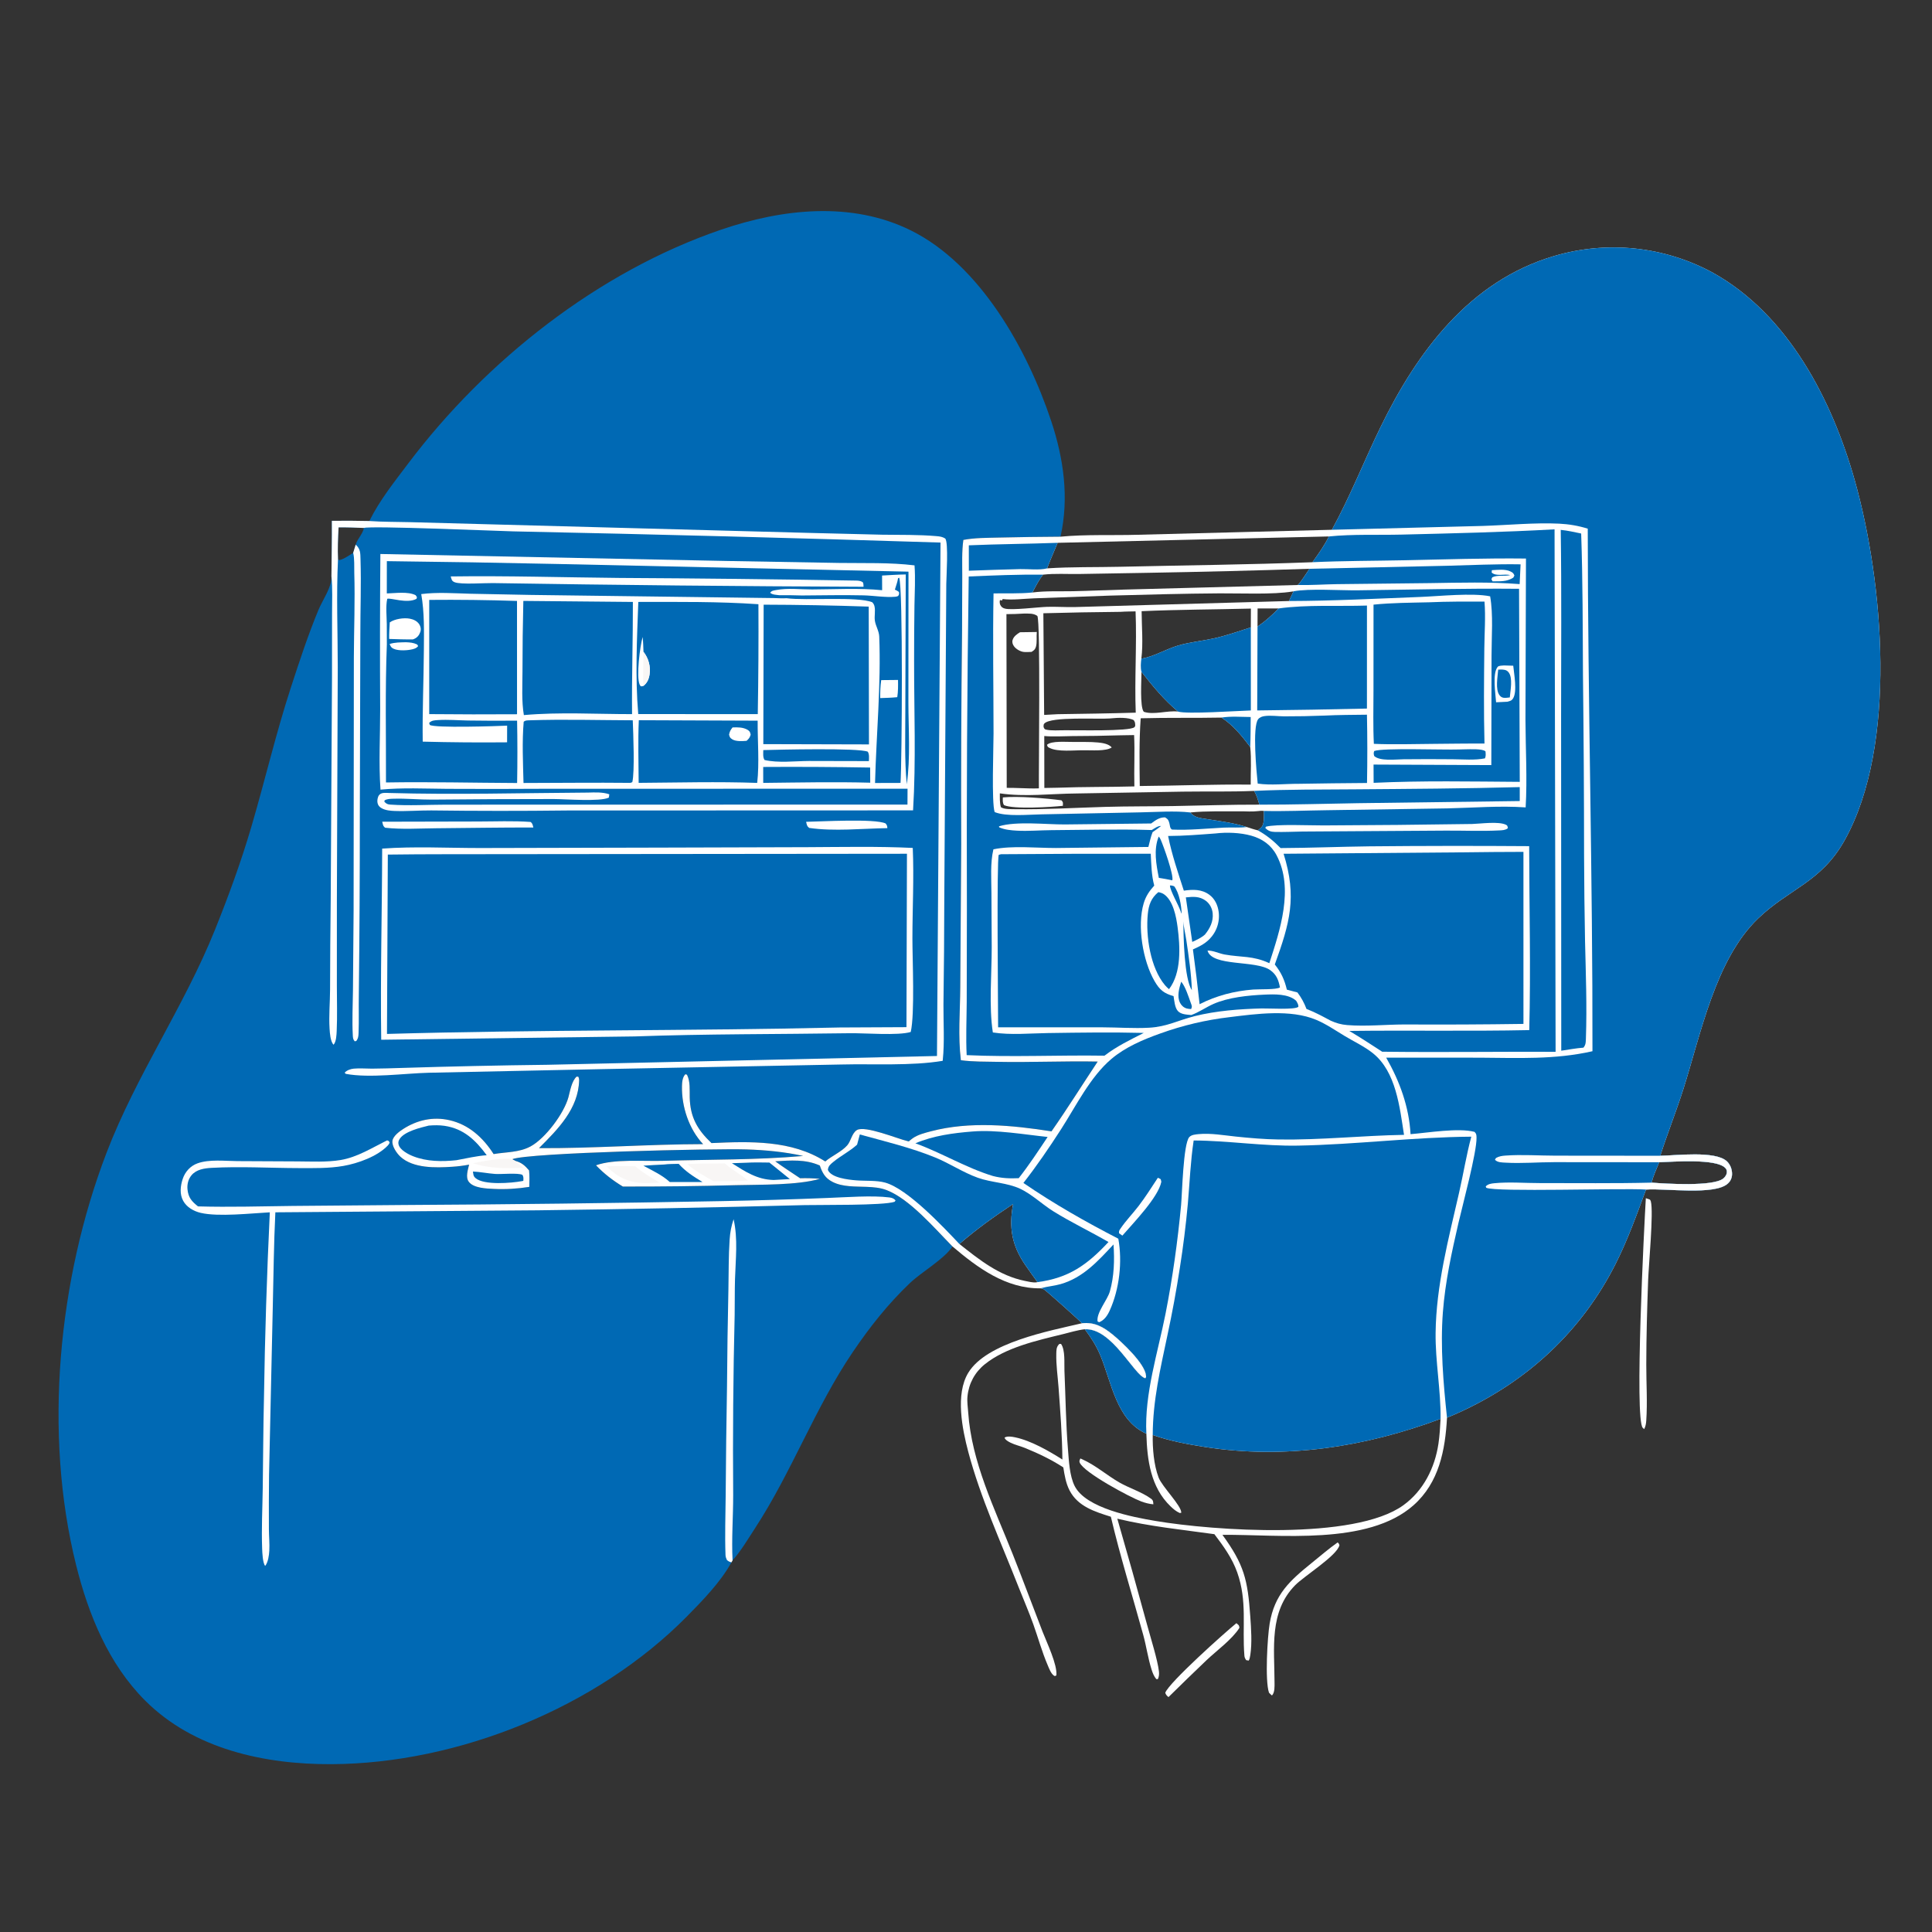 <?xml version="1.0" encoding="utf-8" ?>
<svg xmlns="http://www.w3.org/2000/svg" xmlns:xlink="http://www.w3.org/1999/xlink" width="1024" height="1024">
	<rect width="100%" height="100%" fill="#333333" stroke="none"/>
	<path fill="#0069B4" d="M195.766 276.153C201.131 265.225 209.109 255.271 216.411 245.588C257.531 191.054 317.23 143.91 382.232 121.718C414.511 110.697 451.145 106.492 482.726 122.102C519.53 140.295 544.593 185.384 557.176 223.224C563.763 243.034 566.72 263.849 562.095 284.457C575.294 283.177 589.657 283.842 602.999 283.442L705.922 280.794C715.559 263.264 722.924 244.432 731.675 226.448C751.185 186.355 778.932 148.873 823.779 135.677Q825.077 135.293 826.385 134.94Q827.692 134.588 829.008 134.268Q830.324 133.948 831.647 133.66Q832.97 133.372 834.299 133.117Q835.629 132.862 836.965 132.639Q838.301 132.417 839.641 132.227Q840.982 132.037 842.327 131.881Q843.672 131.724 845.02 131.6Q846.368 131.476 847.719 131.386Q849.07 131.295 850.423 131.237Q851.776 131.18 853.13 131.156Q854.484 131.131 855.838 131.14Q857.192 131.149 858.545 131.191Q859.899 131.233 861.25 131.308Q862.602 131.384 863.952 131.492Q865.302 131.601 866.648 131.742Q867.995 131.883 869.338 132.058Q870.681 132.232 872.019 132.44Q873.357 132.647 874.689 132.887Q876.022 133.127 877.348 133.4Q878.674 133.673 879.994 133.978Q881.313 134.283 882.624 134.62Q883.936 134.958 885.238 135.327Q886.541 135.696 887.834 136.098Q889.127 136.499 890.41 136.932Q891.693 137.365 892.965 137.829Q894.237 138.293 895.497 138.788Q896.758 139.284 898.005 139.81Q899.253 140.336 900.487 140.892Q901.722 141.449 902.942 142.035Q904.163 142.622 905.368 143.238Q906.574 143.854 907.764 144.5C947.844 166.744 971.066 212.046 983.087 254.695C998.216 308.37 1005.9 394.881 977.68 445.388C965.209 467.706 948.291 470.952 931.735 486.905C909.214 508.605 901.456 548.119 892.274 577.066C888.487 589.007 883.818 600.649 879.98 612.574C888.42 612.452 909.029 609.827 915.192 615.43C917.091 617.156 918.049 619.734 918.026 622.274C918.008 624.305 917.235 626.045 915.704 627.392C908.611 633.632 882.783 629.768 872.626 630.481C872.564 630.485 872.501 630.481 872.439 630.48C867.471 643.906 862.612 657.454 856.126 670.242C838.25 705.488 809.748 731.939 773.947 748.368Q770.487 749.974 766.944 751.385C766.003 768.647 762.746 785.81 749.177 797.833C724.945 819.305 677.99 813.243 647.909 813.49C659.432 829.379 661.296 837.192 662.667 856.658C663.125 863.153 663.668 870.743 662.689 877.201C662.539 878.194 662.347 879.267 661.85 880.148L660.507 879.917C659.96 879.104 659.634 878.513 659.553 877.515C658.309 862.234 661.174 848.676 655.755 833.404C653.052 825.787 648.484 819.521 643.655 813.148C626.228 810.715 609.375 809.064 592.198 804.937Q600.363 833.165 608.08 861.519C609.831 868.014 613.566 879.795 614.258 885.881C614.428 887.373 614.319 888.613 613.678 889.984L612.853 889.955C611.589 888.44 610.916 886.674 610.329 884.811C608.455 878.86 607.6 872.566 605.943 866.548C600.191 845.654 593.74 825.02 588.783 803.898C580.283 801.234 571.297 798.472 566.889 789.957C564.938 786.188 564.236 781.906 563.582 777.755C557.261 773.617 550.273 770.305 543.284 767.456C540.77 766.431 537.996 765.84 535.579 764.64C534.497 764.102 532.756 763.165 532.426 761.973C533.892 761.016 536.393 761.474 538.034 761.814C546.423 763.553 555.886 769.014 563.092 773.583C562.97 760.856 561.987 748.109 561.06 735.417C560.626 729.467 559.702 723.409 559.862 717.435C559.907 715.753 559.88 714.137 561.032 712.804C561.632 712.111 561.401 712.308 562.361 712.29C564.701 715.579 564.004 722.611 564.178 726.595C564.788 740.495 564.924 754.459 566.054 768.331C566.534 774.235 566.881 782.182 569.567 787.569C575.489 799.448 600.596 804.137 612.375 806.124C643.193 811.323 717.844 816.587 743.801 797.809C754.428 790.121 760.476 778.046 762.396 765.251C763.054 760.869 763.299 756.444 763.53 752.024C723.369 767.009 681.13 773.595 638.447 766.9C629.179 765.447 619.837 763.711 610.972 760.572C610.845 767.701 611.528 776.389 614.08 783.116C615.924 787.975 626.3 798.131 626.093 801.814L625.278 801.92C623.341 801.047 621.9 799.824 620.377 798.357C609.854 788.217 607.996 773.79 607.599 759.878C591.69 752.878 589.134 732.546 583.161 718.287C581.031 713.203 578.261 708.931 574.964 704.529C589.327 703.732 601.026 728.871 607.021 730.492C607.565 729.618 607.485 730.04 607.377 728.969C606.735 722.625 594.565 711.283 589.763 707.373C584.72 703.267 580.132 700.671 573.447 701.352C572.287 699.973 554.817 684.349 553.183 683.298C552.667 682.965 552.135 682.914 551.544 682.837C533.204 683.095 518.102 671.921 504.825 660.64C500.61 667.265 488.473 674.143 482.267 680.061C470.591 691.193 461.131 703.163 452.081 716.498C432.038 746.032 419.706 780.1 400.126 810.077C396.437 815.725 392.765 821.988 388.278 827.035L387.675 828.09C382.006 838.454 372.226 848.5 363.93 856.897C316.48 904.925 242.968 934.773 175.559 935.05C140.258 935.196 102.747 927.137 76.947 901.355C57.54 881.961 46.881 855.786 40.345 829.551C22.936 759.669 30.828 677.932 56.47 610.984C72.211 569.888 97.563 533.553 113.948 492.777C121.127 474.911 127.705 456.965 133.146 438.485C140.403 413.835 146.182 388.894 154.158 364.432C158.641 350.684 163.284 336.499 168.836 323.146C170.929 318.112 175.746 311.359 175.685 306.019C175.683 305.826 175.675 305.633 175.67 305.439C175.752 295.636 175.977 285.853 175.9 276.047Q185.834 275.926 195.766 276.153ZM187.192 293.011L188.532 288.659C189.475 285.463 192.145 283.285 192.902 279.82C188.433 279.638 183.923 279.473 179.451 279.506C179.131 285.215 178.897 290.846 179.145 296.567C179.231 296.628 179.303 296.718 179.403 296.751C181.03 297.273 185.657 293.944 187.192 293.011ZM557.312 599.645C536.5 596.396 514.076 594.179 493.514 599.586C490.282 600.436 486.412 601.379 483.679 603.361C482.985 603.864 482.328 604.412 481.679 604.971L480.996 604.813C475.723 603.565 458.482 596.411 454.197 598.946C451.526 600.527 451.029 604.806 449.053 607.053C446.003 610.52 440.944 612.573 437.41 615.605C419.511 604.176 397.548 604.94 377.1 605.856C369.596 598.744 365.81 592.122 365.563 581.629C365.47 577.678 365.94 573.288 364.132 569.648L363.286 569.345C361.714 570.883 361.51 573.56 361.463 575.653C361.222 586.524 365.174 598.509 372.666 606.415C343.654 606.46 314.652 608.701 285.669 608.541C295.654 598.581 306.6 587.643 306.948 572.564C306.964 571.863 306.84 571.36 306.558 570.724L305.654 570.602C303.02 572.873 302.163 578.283 301.282 581.539C298.976 590.06 289.099 603.349 281.214 607.623C275.206 610.88 268.199 610.566 261.635 611.681C256.041 602.977 248.481 596.017 238.133 593.701C229.474 591.764 221.099 593.631 213.686 598.394C211.722 599.656 208.348 602.114 208.003 604.653C207.622 607.455 210.275 611.275 212.199 613.053C218.979 619.324 230.988 618.983 239.572 618.416Q244.139 618.136 248.633 617.28C248.026 619.96 246.645 623.874 248.433 626.323C250.945 629.764 257.847 629.962 261.748 630.147C268.118 630.45 274.242 630.064 280.535 629.077C280.601 626.158 280.733 623.242 280.419 620.333C278.199 617.751 276.422 616.154 273.073 615.29L271.435 614.426C279.431 610.92 379.584 608.666 395.639 609.212C405.755 609.555 415.806 610.484 425.704 612.683C401.165 614.847 376.174 614.511 351.533 615.259C340.914 615.581 325.603 614.153 315.89 617.634C320.243 622.161 324.762 625.642 330.127 628.896Q360.15 628.966 390.162 628.161C403.218 627.824 422.457 628.268 434.594 624.803C431.049 624.496 427.628 624.385 424.071 624.493C419.688 621.52 415.148 618.659 410.894 615.513C419.016 615.046 426.868 614.332 434.514 617.748C435.892 621.712 437.307 624.39 441.235 626.417C446.622 629.197 453.464 628.81 459.373 629.059C463.015 629.213 466.58 629.479 470.02 630.82C482.282 635.601 495.539 651.226 504.825 660.64C518.102 671.921 533.204 683.095 551.544 682.837C552.135 682.914 552.667 682.965 553.183 683.298C554.817 684.349 572.287 699.973 573.447 701.352C580.132 700.671 584.72 703.267 589.763 707.373C594.565 711.283 606.735 722.625 607.377 728.969C607.485 730.04 607.565 729.618 607.021 730.492C601.026 728.871 589.327 703.732 574.964 704.529C578.261 708.931 581.031 713.203 583.161 718.287C589.134 732.546 591.69 752.878 607.599 759.878C607.996 773.79 609.854 788.217 620.377 798.357C621.9 799.824 623.341 801.047 625.278 801.92L626.093 801.814C626.3 798.131 615.924 787.975 614.08 783.116C611.528 776.389 610.845 767.701 610.972 760.572C619.837 763.711 629.179 765.447 638.447 766.9C681.13 773.595 723.369 767.009 763.53 752.024C763.299 756.444 763.054 760.869 762.396 765.251C760.476 778.046 754.428 790.121 743.801 797.809C717.844 816.587 643.193 811.323 612.375 806.124C600.596 804.137 575.489 799.448 569.567 787.569C566.881 782.182 566.534 774.235 566.054 768.331C564.924 754.459 564.788 740.495 564.178 726.595C564.004 722.611 564.701 715.579 562.361 712.29C561.401 712.308 561.632 712.111 561.032 712.804C559.88 714.137 559.907 715.753 559.862 717.435C559.702 723.409 560.626 729.467 561.06 735.417C561.987 748.109 562.97 760.856 563.092 773.583C555.886 769.014 546.423 763.553 538.034 761.814C536.393 761.474 533.892 761.016 532.426 761.973C532.756 763.165 534.497 764.102 535.579 764.64C537.996 765.84 540.77 766.431 543.284 767.456C550.273 770.305 557.261 773.617 563.582 777.755C564.236 781.906 564.938 786.188 566.889 789.957C571.297 798.472 580.283 801.234 588.783 803.898C593.74 825.02 600.191 845.654 605.943 866.548C607.6 872.566 608.455 878.86 610.329 884.811C610.916 886.674 611.589 888.44 612.853 889.955L613.678 889.984C614.319 888.613 614.428 887.373 614.258 885.881C613.566 879.795 609.831 868.014 608.08 861.519Q600.363 833.165 592.198 804.937C609.375 809.064 626.228 810.715 643.655 813.148C648.484 819.521 653.052 825.787 655.755 833.404C661.174 848.676 658.309 862.234 659.553 877.515C659.634 878.513 659.96 879.104 660.507 879.917L661.85 880.148C662.347 879.267 662.539 878.194 662.689 877.201C663.668 870.743 663.125 863.153 662.667 856.658C661.296 837.192 659.432 829.379 647.909 813.49C677.99 813.243 724.945 819.305 749.177 797.833C762.746 785.81 766.003 768.647 766.944 751.385Q770.487 749.974 773.947 748.368C809.748 731.939 838.25 705.488 856.126 670.242C862.612 657.454 867.471 643.906 872.439 630.48C872.501 630.481 872.564 630.485 872.626 630.481C882.783 629.768 908.611 633.632 915.704 627.392C917.235 626.045 918.008 624.305 918.026 622.274C918.049 619.734 917.091 617.156 915.192 615.43C909.029 609.827 888.42 612.452 879.98 612.574C883.818 600.649 888.487 589.007 892.274 577.066C901.456 548.119 909.214 508.605 931.735 486.905C948.291 470.952 965.209 467.706 977.68 445.388C1005.9 394.881 998.216 308.37 983.087 254.695C971.066 212.046 947.844 166.744 907.764 144.5Q906.574 143.854 905.368 143.238Q904.163 142.622 902.942 142.035Q901.722 141.449 900.487 140.892Q899.253 140.336 898.005 139.81Q896.758 139.284 895.497 138.788Q894.237 138.293 892.965 137.829Q891.693 137.365 890.41 136.932Q889.127 136.499 887.834 136.098Q886.541 135.696 885.238 135.327Q883.936 134.958 882.624 134.62Q881.313 134.283 879.994 133.978Q878.674 133.673 877.348 133.4Q876.022 133.127 874.689 132.887Q873.357 132.647 872.019 132.44Q870.681 132.232 869.338 132.058Q867.995 131.883 866.648 131.742Q865.302 131.601 863.952 131.492Q862.602 131.384 861.25 131.308Q859.899 131.233 858.545 131.191Q857.192 131.149 855.838 131.14Q854.484 131.131 853.13 131.156Q851.776 131.18 850.423 131.237Q849.07 131.295 847.719 131.386Q846.368 131.476 845.02 131.6Q843.672 131.724 842.327 131.881Q840.982 132.037 839.641 132.227Q838.301 132.417 836.965 132.639Q835.629 132.862 834.299 133.117Q832.97 133.372 831.647 133.66Q830.324 133.948 829.008 134.268Q827.692 134.588 826.385 134.94Q825.077 135.293 823.779 135.677C778.932 148.873 751.185 186.355 731.675 226.448C722.924 244.432 715.559 263.264 705.922 280.794L602.999 283.442C589.657 283.842 575.294 283.177 562.095 284.457Q545.844 284.545 529.597 284.921C523.408 285.089 516.689 284.99 510.598 286.172C509.729 292.409 510.027 298.839 510.013 305.125L509.908 334.654Q509.25 391.097 509.461 447.542L508.963 523.23C508.887 536.114 507.716 549.11 509.285 561.939C515.63 562.784 522.181 562.669 528.578 562.797C546.319 563.153 564.061 562.291 581.799 562.651C573.624 574.958 565.773 587.539 557.312 599.645Z"/>
	<path fill="white" d="M705.922 280.794C715.559 263.264 722.924 244.432 731.675 226.448C751.185 186.355 778.932 148.873 823.779 135.677Q825.077 135.293 826.385 134.94Q827.692 134.588 829.008 134.268Q830.324 133.948 831.647 133.66Q832.97 133.372 834.299 133.117Q835.629 132.862 836.965 132.639Q838.301 132.417 839.641 132.227Q840.982 132.037 842.327 131.881Q843.672 131.724 845.02 131.6Q846.368 131.476 847.719 131.386Q849.07 131.295 850.423 131.237Q851.776 131.18 853.13 131.156Q854.484 131.131 855.838 131.14Q857.192 131.149 858.545 131.191Q859.899 131.233 861.25 131.308Q862.602 131.384 863.952 131.492Q865.302 131.601 866.648 131.742Q867.995 131.883 869.338 132.058Q870.681 132.232 872.019 132.44Q873.357 132.647 874.689 132.887Q876.022 133.127 877.348 133.4Q878.674 133.673 879.994 133.978Q881.313 134.283 882.624 134.62Q883.936 134.958 885.238 135.327Q886.541 135.696 887.834 136.098Q889.127 136.499 890.41 136.932Q891.693 137.365 892.965 137.829Q894.237 138.293 895.497 138.788Q896.758 139.284 898.005 139.81Q899.253 140.336 900.487 140.892Q901.722 141.449 902.942 142.035Q904.163 142.622 905.368 143.238Q906.574 143.854 907.764 144.5C947.844 166.744 971.066 212.046 983.087 254.695C998.216 308.37 1005.9 394.881 977.68 445.388C965.209 467.706 948.291 470.952 931.735 486.905C909.214 508.605 901.456 548.119 892.274 577.066C888.487 589.007 883.818 600.649 879.98 612.574C888.42 612.452 909.029 609.827 915.192 615.43C917.091 617.156 918.049 619.734 918.026 622.274C918.008 624.305 917.235 626.045 915.704 627.392C908.611 633.632 882.783 629.768 872.626 630.481C872.564 630.485 872.501 630.481 872.439 630.48C867.471 643.906 862.612 657.454 856.126 670.242C838.25 705.488 809.748 731.939 773.947 748.368Q770.487 749.974 766.944 751.385C766.003 768.647 762.746 785.81 749.177 797.833C724.945 819.305 677.99 813.243 647.909 813.49C659.432 829.379 661.296 837.192 662.667 856.658C663.125 863.153 663.668 870.743 662.689 877.201C662.539 878.194 662.347 879.267 661.85 880.148L660.507 879.917C659.96 879.104 659.634 878.513 659.553 877.515C658.309 862.234 661.174 848.676 655.755 833.404C653.052 825.787 648.484 819.521 643.655 813.148C626.228 810.715 609.375 809.064 592.198 804.937Q600.363 833.165 608.08 861.519C609.831 868.014 613.566 879.795 614.258 885.881C614.428 887.373 614.319 888.613 613.678 889.984L612.853 889.955C611.589 888.44 610.916 886.674 610.329 884.811C608.455 878.86 607.6 872.566 605.943 866.548C600.191 845.654 593.74 825.02 588.783 803.898C580.283 801.234 571.297 798.472 566.889 789.957C564.938 786.188 564.236 781.906 563.582 777.755C557.261 773.617 550.273 770.305 543.284 767.456C540.77 766.431 537.996 765.84 535.579 764.64C534.497 764.102 532.756 763.165 532.426 761.973C533.892 761.016 536.393 761.474 538.034 761.814C546.423 763.553 555.886 769.014 563.092 773.583C562.97 760.856 561.987 748.109 561.06 735.417C560.626 729.467 559.702 723.409 559.862 717.435C559.907 715.753 559.88 714.137 561.032 712.804C561.632 712.111 561.401 712.308 562.361 712.29C564.701 715.579 564.004 722.611 564.178 726.595C564.788 740.495 564.924 754.459 566.054 768.331C566.534 774.235 566.881 782.182 569.567 787.569C575.489 799.448 600.596 804.137 612.375 806.124C643.193 811.323 717.844 816.587 743.801 797.809C754.428 790.121 760.476 778.046 762.396 765.251C763.054 760.869 763.299 756.444 763.53 752.024C723.369 767.009 681.13 773.595 638.447 766.9C629.179 765.447 619.837 763.711 610.972 760.572C610.845 767.701 611.528 776.389 614.08 783.116C615.924 787.975 626.3 798.131 626.093 801.814L625.278 801.92C623.341 801.047 621.9 799.824 620.377 798.357C609.854 788.217 607.996 773.79 607.599 759.878C591.69 752.878 589.134 732.546 583.161 718.287C581.031 713.203 578.261 708.931 574.964 704.529C589.327 703.732 601.026 728.871 607.021 730.492C607.565 729.618 607.485 730.04 607.377 728.969C606.735 722.625 594.565 711.283 589.763 707.373C584.72 703.267 580.132 700.671 573.447 701.352C572.287 699.973 554.817 684.349 553.183 683.298C552.667 682.965 552.135 682.914 551.544 682.837C533.204 683.095 518.102 671.921 504.825 660.64C495.539 651.226 482.282 635.601 470.02 630.82C466.58 629.479 463.015 629.213 459.373 629.059C453.464 628.81 446.622 629.197 441.235 626.417C437.307 624.39 435.892 621.712 434.514 617.748C426.868 614.332 419.016 615.046 410.894 615.513C415.148 618.659 419.688 621.52 424.071 624.493C427.628 624.385 431.049 624.496 434.594 624.803C422.457 628.268 403.218 627.824 390.162 628.161Q360.15 628.966 330.127 628.896C324.762 625.642 320.243 622.161 315.89 617.634C325.603 614.153 340.914 615.581 351.533 615.259C376.174 614.511 401.165 614.847 425.704 612.683C415.806 610.484 405.755 609.555 395.639 609.212C379.584 608.666 279.431 610.92 271.435 614.426L273.073 615.29C276.422 616.154 278.199 617.751 280.419 620.333C280.733 623.242 280.601 626.158 280.535 629.077C274.242 630.064 268.118 630.45 261.748 630.147C257.847 629.962 250.945 629.764 248.433 626.323C246.645 623.874 248.026 619.96 248.633 617.28Q244.139 618.136 239.572 618.416C230.988 618.983 218.979 619.324 212.199 613.053C210.275 611.275 207.622 607.455 208.003 604.653C208.348 602.114 211.722 599.656 213.686 598.394C221.099 593.631 229.474 591.764 238.133 593.701C248.481 596.017 256.041 602.977 261.635 611.681C268.199 610.566 275.206 610.88 281.214 607.623C289.099 603.349 298.976 590.06 301.282 581.539C302.163 578.283 303.02 572.873 305.654 570.602L306.558 570.724C306.84 571.36 306.964 571.863 306.948 572.564C306.6 587.643 295.654 598.581 285.669 608.541C314.652 608.701 343.654 606.46 372.666 606.415C365.174 598.509 361.222 586.524 361.463 575.653C361.51 573.56 361.714 570.883 363.286 569.345L364.132 569.648C365.94 573.288 365.47 577.678 365.563 581.629C365.81 592.122 369.596 598.744 377.1 605.856C397.548 604.94 419.511 604.176 437.41 615.605C440.944 612.573 446.003 610.52 449.053 607.053C451.029 604.806 451.526 600.527 454.197 598.946C458.482 596.411 475.723 603.565 480.996 604.813L481.679 604.971C482.328 604.412 482.985 603.864 483.679 603.361C486.412 601.379 490.282 600.436 493.514 599.586C514.076 594.179 536.5 596.396 557.312 599.645C565.773 587.539 573.624 574.958 581.799 562.651C564.061 562.291 546.319 563.153 528.578 562.797C522.181 562.669 515.63 562.784 509.285 561.939C507.716 549.11 508.887 536.114 508.963 523.23L509.461 447.542Q509.25 391.095 509.908 334.654L510.013 305.125C510.027 298.839 509.729 292.409 510.598 286.172C516.689 284.99 523.408 285.089 529.597 284.921Q545.844 284.545 562.095 284.457C575.294 283.177 589.657 283.842 602.999 283.442L705.922 280.794ZM875.339 626.819C882.995 627.399 907.863 628.986 913.319 624.672C914.442 623.784 915.372 622.369 915.265 620.882C915.206 620.063 914.903 619.533 914.348 618.971C909.411 613.977 886.858 615.778 879.434 616.012C877.933 619.569 876.376 623.091 875.339 626.819ZM553 325.039L553.423 378.924L560.617 378.535C574.383 378.33 588.208 378.141 601.966 377.726C601.285 359.872 602.583 341.911 601.879 324.043C599.214 324.108 596.522 324.094 593.864 324.292Q573.428 324.469 553 325.039ZM604.1 416.605C623.682 416.441 643.326 415.68 662.897 415.858C662.829 409.321 663.344 402.408 662.647 395.932C658.225 390.08 653.649 384.375 647.428 380.338C633.146 380.624 618.876 380.306 604.588 380.703C603.735 392.645 603.972 404.642 604.1 416.605ZM554.981 301.246C567.701 300.4 580.798 300.7 593.576 300.403C627.588 299.611 661.636 299.296 695.627 297.986C698.78 293.591 701.952 289.187 704.347 284.324L560.563 287.702C558.714 292.218 556.724 296.69 554.981 301.246ZM533.585 417.58C535.977 417.62 538.407 417.57 540.792 417.721C544.074 417.833 547.349 417.978 550.632 417.847C550.491 408.126 551.53 329.627 549.828 326.484C547.872 324.977 545.16 325.231 542.8 325.196C539.67 325.402 536.569 325.498 533.432 325.509L533.585 417.58ZM560.375 417.516C573.999 417.007 587.618 417.186 601.24 416.818C601.01 407.765 601.528 398.638 601.104 389.606L593.983 389.723Q581.061 390.121 568.132 390.144C563.317 390.189 558.274 390.552 553.483 390.107L553.523 417.64L560.375 417.516ZM549.869 679.559C547.732 676.522 545.502 673.547 543.412 670.479C536.226 659.929 534.659 650.596 536.962 638.146C527.026 644.689 517.505 651.564 508.49 659.332C519.108 667.742 529.561 676.13 543.185 678.903C545.033 679.279 547.37 679.881 549.247 679.671C549.456 679.648 549.662 679.596 549.869 679.559ZM630.91 430.618C632.954 433.459 636.631 433.634 639.929 434.177C647.004 435.34 653.959 436.114 660.815 438.344C662.759 438.97 664.69 439.638 666.681 440.097C667.317 439.573 668.053 439.024 668.602 438.412C670.317 436.502 669.85 432.256 669.878 429.817C668.607 429.685 667.76 429.766 666.488 429.925C663.526 430.294 660.27 429.985 657.264 430.013C648.591 430.094 639.53 429.775 630.91 430.618ZM589.193 380.719L588.238 380.798C581.706 381.31 557.322 379.669 553.56 383.437C552.988 384.01 553.156 384.584 553.11 385.344C553.481 386.029 553.467 386.48 554.278 386.684C557.173 387.41 561.357 387.011 564.375 387.051C570.537 386.944 598.44 387.725 601.222 385.462C601.866 384.938 601.674 384.33 601.639 383.584C601.603 382.837 601.321 382.349 600.951 381.721C598.19 380.149 592.346 380.381 589.193 380.719ZM529.943 420.496C529.956 422.955 529.806 425.445 530.495 427.824C532.14 429.001 536.121 428.869 538.192 428.898C554.088 429.121 570.066 428.109 585.957 427.659C597.972 427.319 610.016 427.431 622.037 427.226C637.175 426.968 652.346 426.427 667.485 426.481C666.743 423.905 666.096 421.495 664.664 419.193C652.084 419.721 639.476 419.411 626.888 419.586L570.48 420.556C557.021 420.661 543.309 422.466 529.943 420.496ZM624.337 377.14C616.934 370.927 610.927 363.645 604.994 356.065C605.025 360.184 604.047 374.802 606.246 377.274C611.691 379.058 618.645 376.475 624.337 377.14ZM605.083 323.942C605.116 332.115 605.958 341.017 604.943 349.099C611.398 348.112 618.103 343.991 624.451 342.134C630.45 340.379 636.825 339.766 642.938 338.456C649.713 337.005 656.373 334.65 662.96 332.506L663.004 322.564C643.721 323.055 624.345 323.065 605.083 323.942ZM666.51 332.088C670.502 329.395 674.346 325.975 677.659 322.492Q672.103 322.458 666.547 322.5L666.51 332.088ZM683.199 318.552L685.582 313.413C685.419 313.443 685.255 313.475 685.091 313.502C674.756 315.229 657.493 314.417 646.387 314.489C627.041 314.616 607.594 315.168 588.252 315.685L548.187 317.124C542.926 317.307 536.606 318.155 531.427 317.504L531.087 318.259L530.009 318.057C529.778 318.647 529.84 319.836 530.109 320.454C530.628 321.645 531.392 322.243 532.622 322.57C536.344 323.559 550.324 321.764 555.01 321.638C559.948 321.504 564.91 321.867 569.867 321.752L683.199 318.552ZM694.024 301.469Q650.871 302.872 607.701 303.618L571.853 304.23C565.655 304.322 558.928 303.869 552.827 304.582C550.542 307.51 548.922 310.748 547.212 314.031C554.278 313.122 561.587 313.493 568.711 313.352C577.685 313.174 586.664 312.727 595.64 312.499L687.869 310.061C690.184 307.585 692.086 304.264 694.024 301.469Z"/>
	<path fill="#0069B4" d="M705.922 280.794C715.559 263.264 722.924 244.432 731.675 226.448C751.185 186.355 778.932 148.873 823.779 135.677Q825.077 135.293 826.385 134.94Q827.692 134.588 829.008 134.268Q830.324 133.948 831.647 133.66Q832.97 133.372 834.299 133.117Q835.629 132.862 836.965 132.639Q838.301 132.417 839.641 132.227Q840.982 132.037 842.327 131.881Q843.672 131.724 845.02 131.6Q846.368 131.476 847.719 131.386Q849.07 131.295 850.423 131.237Q851.776 131.18 853.13 131.156Q854.484 131.131 855.838 131.14Q857.192 131.149 858.545 131.191Q859.899 131.233 861.25 131.308Q862.602 131.384 863.952 131.492Q865.302 131.601 866.648 131.742Q867.995 131.883 869.338 132.058Q870.681 132.232 872.019 132.44Q873.357 132.647 874.689 132.887Q876.022 133.127 877.348 133.4Q878.674 133.673 879.994 133.978Q881.313 134.283 882.624 134.62Q883.936 134.958 885.238 135.327Q886.541 135.696 887.834 136.098Q889.127 136.499 890.41 136.932Q891.693 137.365 892.965 137.829Q894.237 138.293 895.497 138.788Q896.758 139.284 898.005 139.81Q899.253 140.336 900.487 140.892Q901.722 141.449 902.942 142.035Q904.163 142.622 905.368 143.238Q906.574 143.854 907.764 144.5C947.844 166.744 971.066 212.046 983.087 254.695C998.216 308.37 1005.9 394.881 977.68 445.388C965.209 467.706 948.291 470.952 931.735 486.905C909.214 508.605 901.456 548.119 892.274 577.066C888.487 589.007 883.818 600.649 879.98 612.574C888.42 612.452 909.029 609.827 915.192 615.43C917.091 617.156 918.049 619.734 918.026 622.274C918.008 624.305 917.235 626.045 915.704 627.392C908.611 633.632 882.783 629.768 872.626 630.481C872.564 630.485 872.501 630.481 872.439 630.48C867.471 643.906 862.612 657.454 856.126 670.242C838.25 705.488 809.748 731.939 773.947 748.368Q770.487 749.974 766.944 751.385C764.983 733.161 763.361 713.775 764.758 695.482C765.981 679.469 769.426 663.732 773.029 648.117C775.163 638.865 782.782 610.612 782.59 602.955C782.555 601.554 782.544 600.904 781.532 599.915C772.969 597.665 756.787 600.384 747.623 601.13C746.798 586.544 741.875 573.142 734.709 560.574L784.264 560.593C804.533 560.712 824.126 561.7 844.037 557.17C844.185 464.86 841.602 372.517 841.54 280.201C836.566 278.654 831.562 277.805 826.359 277.548C813.624 276.919 798.849 278.352 785.858 278.757L705.922 280.794ZM875.339 626.819C882.995 627.399 907.863 628.986 913.319 624.672C914.442 623.784 915.372 622.369 915.265 620.882C915.206 620.063 914.903 619.533 914.348 618.971C909.411 613.977 886.858 615.778 879.434 616.012C877.933 619.569 876.376 623.091 875.339 626.819Z"/>
	<path fill="white" d="M879.98 612.574C888.42 612.452 909.029 609.827 915.192 615.43C917.091 617.156 918.049 619.734 918.026 622.274C918.008 624.305 917.235 626.045 915.704 627.392C908.611 633.632 882.783 629.768 872.626 630.481C872.564 630.485 872.501 630.481 872.439 630.48C858.936 629.657 792.972 631.921 787.73 629.543L787.476 628.811C788.735 627.506 790.363 627.297 792.128 627.124C799.908 626.359 808.385 627.075 816.234 627.063C835.914 627.031 855.668 627.31 875.339 626.819C882.995 627.399 907.863 628.986 913.319 624.672C914.442 623.784 915.372 622.369 915.265 620.882C915.206 620.063 914.903 619.533 914.348 618.971C909.411 613.977 886.858 615.778 879.434 616.012L823.743 615.965C815.176 615.971 806.436 616.739 797.896 616.23C796.018 616.118 793.655 616.151 792.356 614.68L792.897 613.768C794.543 612.828 796.071 612.617 797.952 612.48C806.596 611.851 815.692 612.516 824.392 612.523L879.98 612.574Z"/>
	<path fill="#0069B4" d="M632.665 604.476C651.121 604.577 669.472 607.537 687.994 607.2C718.652 606.643 749.159 602.69 779.821 602.463C777.215 612.203 775.604 622.258 773.359 632.095C767.791 656.491 761.172 681.34 760.899 706.522C760.734 721.731 763.703 736.788 763.53 752.024C723.369 767.009 681.13 773.595 638.447 766.9C629.179 765.447 619.837 763.711 610.972 760.572C611.018 742.271 615.063 725.337 618.791 707.578Q622.581 689.926 625.332 672.083Q628.015 655.112 629.583 638.002C630.554 626.828 630.994 615.577 632.665 604.476Z"/>
	<path fill="#0069B4" d="M542.427 626.991C549.609 617.798 556.104 608.273 562.417 598.464C570.304 586.207 577.842 570.792 588.993 561.324C596.48 554.967 605.884 551.005 615.045 547.738Q623.887 544.55 633.035 542.391Q642.183 540.233 651.517 539.133C665.804 537.369 683.975 534.825 697.537 540.505C702.877 542.742 707.742 546.098 712.684 549.081C717.687 552.101 723.024 554.541 727.624 558.198C739.983 568.024 741.88 586.963 744.159 601.491C721.991 601.877 700.024 604.289 677.801 603.954C670.154 603.839 662.597 603.195 654.994 602.404C648.628 601.742 641.707 600.492 635.333 601.103C633.688 601.26 631.477 601.42 630.329 602.708C627.146 606.276 626.558 632.831 626.012 638.644C624.207 657.871 621.493 677.378 617.756 696.313C613.711 716.813 606.517 738.8 607.599 759.878C591.69 752.878 589.134 732.546 583.161 718.287C581.031 713.203 578.261 708.931 574.964 704.529C589.327 703.732 601.026 728.871 607.021 730.492C607.565 729.618 607.485 730.04 607.377 728.969C606.735 722.625 594.565 711.283 589.763 707.373C584.72 703.267 580.132 700.671 573.447 701.352C572.287 699.973 554.817 684.349 553.183 683.298C552.667 682.965 552.135 682.914 551.544 682.837L551.98 682.714C555.324 681.802 558.811 681.559 562.134 680.612C574.074 677.212 582.003 668.324 590.182 659.589C590.772 667.868 590.522 676.473 588.241 684.515C586.941 689.096 581.023 695.723 581.736 700.375L582.577 700.803C585.33 699.731 586.97 697.253 588.156 694.645C593.313 683.3 594.952 668.768 592.735 656.541C575.392 647.599 558.541 638.029 542.427 626.991Z"/>
	<path fill="white" d="M613.689 624.245C614.247 624.414 614.705 624.725 615.208 625.016L615.534 626.36C613.939 634.591 600.761 648.111 594.888 654.896L593.122 653.663C592.989 652.423 593.203 652.203 593.911 651.15C596.697 647.006 600.345 643.284 603.397 639.31C607.092 634.498 610.357 629.313 613.689 624.245Z"/>
	<path fill="#F8F6F5" d="M250.699 616.506C255.621 615.572 266.795 613.345 271.435 614.426L273.073 615.29L277.314 618.906C268.522 619.324 259.109 619.433 250.699 616.506Z"/>
	<path fill="#0069B4" d="M775.881 451.75Q791.668 451.54 807.456 451.509L807.46 542.694Q775.887 543.16 744.312 542.986C734.365 543.025 723.926 544.109 714.038 543.308C710.818 543.048 708.262 542.295 705.336 541.001C701.108 538.74 696.948 536.487 692.463 534.759C691.255 531.543 689.735 528.755 687.669 526.02L682.054 524.534C680.835 519.31 679.012 515.358 675.675 511.198C683.614 489.201 687.54 475.533 680.332 452.513L775.881 451.75Z"/>
	<path fill="#0069B4" d="M704.347 284.324C717.229 283.044 730.084 283.663 742.996 283.346C769.935 282.685 797.046 282.075 823.946 280.557L824.499 557.481C793.862 557.359 763.216 557.803 732.582 557.429C726.808 553.699 721.068 549.904 715.147 546.412C746.934 546.013 778.775 546.636 810.541 545.978C811.372 513.53 810.541 480.948 810.493 448.48Q768.121 448.172 725.75 448.578C710.081 448.768 694.417 449.429 678.745 449.495C674.926 445.627 671.426 442.747 666.681 440.097C667.317 439.573 668.053 439.024 668.602 438.412C670.317 436.502 669.85 432.256 669.878 429.817C680.897 430.087 692.049 429.569 703.082 429.433L767.237 428.458C781.072 428.154 794.788 426.971 808.629 427.936C809.518 412.426 808.588 397.007 808.527 381.5L808.795 296.034C787.321 295.782 765.819 296.505 744.35 296.946C728.112 297.28 711.854 297.237 695.627 297.986C698.78 293.591 701.952 289.187 704.347 284.324Z"/>
	<path fill="white" d="M780.269 436.73C784.809 436.606 794.28 435.222 798.217 437.152C799.07 437.57 798.939 437.898 799.222 438.745L798.987 439.139C797.767 439.991 796.229 440.055 794.779 440.132C785.298 440.634 775.5 440.17 765.981 440.245L690.195 440.734C685.388 440.827 680.532 441.051 675.726 440.943C673.611 440.896 672.117 440.416 670.632 438.817L670.954 438.173C676.317 436.671 694.866 437.537 701.579 437.489Q740.926 437.334 780.269 436.73Z"/>
	<path fill="#0069B4" d="M530.577 452.754Q570.249 452.427 609.922 452.503C610.219 458.135 610.283 463.906 611.773 469.375C609.162 472.298 607.31 474.951 606.174 478.784C602.63 490.73 605.704 509.175 611.872 519.909C614.602 524.66 616.891 526.527 622.008 527.962C622.406 530.32 622.629 533.989 624.261 535.824C625.969 537.745 629.035 537.729 631.408 537.99C635.563 536.48 639.169 533.871 643.194 532.096C651.072 528.623 661.568 527.565 670.093 527.184C675.383 526.948 682.864 526.65 686.998 530.437C687.589 531.494 688.264 532.403 688.148 533.664C686.085 535.292 672.537 534.398 668.716 534.495C657.028 534.791 644.642 535.725 633.273 538.555C624.382 540.768 618.587 544.188 609.014 544.717C600.876 545.167 592.559 544.521 584.393 544.502L529.02 544.486C529.033 533.417 528.195 455.67 529.367 453.057L530.577 452.754Z"/>
	<path fill="#0069B4" d="M513.444 305.548C526.526 304.982 539.735 304.44 552.827 304.582C550.542 307.51 548.922 310.748 547.212 314.031C540.375 314.74 533.46 314.377 526.597 314.521C526.13 339.269 526.586 364.024 526.598 388.774C526.601 396.066 525.505 425.473 527.19 430.419C533.388 432.959 545.265 431.71 552.15 431.621L604.443 430.564C612.956 430.415 622.472 429.66 630.91 430.618C632.954 433.459 636.631 433.634 639.929 434.177C647.004 435.34 653.959 436.114 660.815 438.344C656.818 438.843 652.666 438.463 648.631 438.661C639.539 439.106 630.251 440.119 621.158 439.686C620.021 438.876 620.171 437.835 619.835 436.516C619.382 434.737 619.087 434.16 617.508 433.218C614.478 433.188 612.455 434.73 610.134 436.459L564.412 436.971C554.614 437.024 538.552 435.141 529.483 437.962L529.585 438.497C532.531 439.796 535.852 440.098 539.042 440.271C544.996 440.594 551.208 440.044 557.203 440.002C574.966 439.878 592.693 439.396 610.453 439.935C611.815 439.143 613.743 437.662 615.321 437.8L615.101 438.036L615.939 437.374C614.304 438.685 612.615 439.882 610.888 441.068C609.907 443.589 609.341 446.284 608.67 448.902L559.646 449.456C549.34 449.478 536.492 448.07 526.528 450.16C524.79 457.457 525.448 465.834 525.482 473.307L525.633 502.076C525.633 516.368 524.084 533.261 526.224 547.225C535.667 548.693 545.901 547.679 555.449 547.539C572.394 547.29 589.283 547.045 606.228 547.47C598.922 551.159 591.934 554.535 585.398 559.534C561.08 559.153 536.645 560.371 512.355 559.242C511.885 549.877 512.325 540.451 512.379 531.076L512.475 481.92Q512.165 393.73 513.444 305.548Z"/>
	<path fill="#0069B4" d="M757.31 319.231C767.094 318.797 777.022 318.826 786.817 318.858C787.455 327.053 786.805 335.367 786.721 343.578C786.55 360.391 786.382 377.296 786.806 394.103C777.633 394.042 768.449 394.202 759.275 394.27C748.933 394.346 738.506 394.701 728.174 394.248C727.706 384.848 727.967 375.402 727.975 365.991L727.996 320.471C737.692 319.481 747.568 319.464 757.31 319.231Z"/>
	<path fill="#0069B4" d="M455.724 601.298C469.07 604.986 482.809 608.241 495.655 613.485C503.388 616.642 510.419 621.43 518.29 624.242C525.542 626.832 533.742 626.813 540.713 630.07C546.823 632.924 552.416 638.348 558.226 641.971C567.754 647.912 577.859 652.67 587.521 658.3C576.196 670.433 566.509 677.366 549.869 679.559C547.732 676.522 545.502 673.547 543.412 670.479C536.226 659.929 534.659 650.596 536.962 638.146C527.026 644.689 517.505 651.564 508.49 659.332C499.906 650.246 481.053 630.088 469.119 626.798C464.537 625.535 458.515 626.001 453.718 625.603C449.615 625.262 440.488 624.301 438.787 620.053C438.985 617.968 440.197 617.06 441.763 615.77C445.74 612.494 450.483 610.169 454.277 606.685L455.724 601.298Z"/>
	<path fill="#0069B4" d="M644.198 441.75C650.177 441.029 657.44 441.288 663.275 442.949C669.131 444.616 673.776 447.889 676.642 453.348C685.893 470.973 678.418 493.122 672.775 510.508C663.995 506.431 657.985 507.505 649.103 505.913C646.073 505.369 643.084 503.759 640.008 503.824C642.326 512.484 665.664 508.746 673.281 514.219C676.592 516.598 677.655 519.471 678.404 523.33C676.718 524.622 667.249 524.24 664.243 524.473C654.227 525.247 644.765 527.681 635.811 532.244Q634.244 517.704 632.276 503.213C636.185 501.441 639.408 499.898 642.196 496.441Q642.475 496.098 642.736 495.741Q642.997 495.384 643.239 495.014Q643.482 494.644 643.705 494.262Q643.928 493.88 644.131 493.488Q644.334 493.095 644.517 492.692Q644.7 492.29 644.862 491.878Q645.024 491.467 645.165 491.048Q645.306 490.628 645.425 490.202Q645.544 489.777 645.641 489.345Q645.738 488.914 645.813 488.478Q645.888 488.042 645.941 487.603Q645.994 487.164 646.024 486.723Q646.054 486.282 646.061 485.839Q646.068 485.397 646.053 484.955Q646.038 484.513 646 484.073Q645.962 483.632 645.902 483.194C645.429 479.687 643.858 476.338 640.945 474.216C636.837 471.225 632.218 471.38 627.458 472.069C624.37 462.496 621.09 452.972 619.121 443.091C627.491 443.068 635.855 442.365 644.198 441.75Z"/>
	<path fill="#0069B4" d="M827.22 280.85C830.877 281.195 834.463 282.03 838.053 282.782C838.913 307.769 838.856 332.876 839.006 357.878Q839.569 405.735 839.592 453.595Q839.67 476.224 840.102 498.849C840.506 515.896 841.155 533.187 840.57 550.233C840.502 552.24 840.567 553.733 839.25 555.282C835.335 555.576 831.386 556.328 827.499 556.894L827.415 379.094C827.393 346.358 827.709 313.58 827.22 280.85Z"/>
	<path fill="#0069B4" d="M677.659 322.492C692.974 320.392 709.056 321.458 724.515 320.96L724.504 375.556Q695.429 376.243 666.348 376.543L666.51 332.088C670.502 329.395 674.346 325.975 677.659 322.492Z"/>
	<path fill="#0069B4" d="M685.582 313.413C693.834 311.831 710.51 312.99 719.641 312.882C748.106 312.543 776.675 311.803 805.134 312.071L805.505 414.399C779.77 414.232 753.757 413.702 728.053 414.919L728.008 405.236L790.43 405.518L790.548 347.376C790.547 337.379 791.517 325.897 789.809 316.062C780.322 314.133 763.158 315.988 752.873 316.39C729.696 317.295 706.391 318.5 683.199 318.552L685.582 313.413Z"/>
	<path fill="white" d="M797.117 352.698L802.05 352.846C802.449 357.051 804.288 366.536 801.936 370.211C801.113 371.497 800.288 371.518 798.933 371.933L792.962 372.228C792.686 367.826 790.867 356.933 793.815 353.437C794.406 352.737 796.212 352.809 797.117 352.698Z"/>
	<path fill="#0069B4" d="M794.069 354.92Q794.631 354.895 795.194 354.883C796.83 354.854 798.433 354.896 799.55 356.294C801.96 359.312 800.529 365.976 800.23 369.658C799.21 369.753 797.951 369.97 796.941 369.835C796.033 369.714 795.386 369.262 794.826 368.55C792.432 365.505 793.809 358.641 794.069 354.92Z"/>
	<path fill="#0069B4" d="M701.95 379.277C709.46 378.905 716.991 378.895 724.509 378.804Q724.884 396.902 724.544 415Q706.408 415.123 688.275 415.435C681.123 415.401 673.694 416.338 666.611 415.32C665.97 409.191 663.705 385.191 666.851 381.199C667.686 380.14 669.008 379.715 670.293 379.534C673.545 379.076 677.25 379.663 680.573 379.679Q691.266 379.704 701.95 379.277Z"/>
	<path fill="#0069B4" d="M604.943 349.099C611.398 348.112 618.103 343.991 624.451 342.134C630.45 340.379 636.825 339.766 642.938 338.456C649.713 337.005 656.373 334.65 662.96 332.506L662.97 376.559C656.093 376.739 628.926 378.637 624.337 377.14C616.934 370.927 610.927 363.645 604.994 356.065C604.441 353.767 604.659 351.415 604.943 349.099Z"/>
	<path fill="white" d="M540.625 335.102L549.522 334.974C549.257 337.498 549.742 340.372 549.066 342.798C548.656 344.271 547.973 344.715 546.747 345.515C545.422 345.566 544.015 345.675 542.694 345.554C540.863 345.387 538.543 344.062 537.461 342.569C536.759 341.601 536.334 340.43 536.691 339.228C537.256 337.329 539.017 336.057 540.625 335.102Z"/>
	<path fill="white" d="M568.631 393.237C573.036 393.325 577.72 393.096 582.086 393.542C584.426 393.781 587.639 394.262 589.24 396.157C586.163 398.321 578.246 397.573 574.375 397.654C569.468 397.601 560.676 398.646 556.311 396.416C555.284 395.892 555.277 395.9 554.931 394.754C557.373 392.524 565.267 393.31 568.631 393.237Z"/>
	<path fill="#0069B4" d="M515.513 599.712C527.971 598.689 542.806 601.313 555.266 602.611C550.348 609.994 545.43 617.491 539.941 624.463C535.115 624.681 530.953 624.519 526.258 623.302C512.013 618.963 499.187 611.076 485.171 605.969C494.76 601.915 505.211 600.521 515.513 599.712Z"/>
	<path fill="#0069B4" d="M664.664 419.193C682.371 418.368 700.05 418.496 717.769 418.36C746.986 418.134 776.3 417.966 805.499 417.178L805.5 424.569L719.637 425.706C702.264 425.971 684.859 426.543 667.485 426.481C666.743 423.905 666.096 421.495 664.664 419.193Z"/>
	<path fill="#0069B4" d="M694.024 301.469L766.653 299.878C779.722 299.552 792.872 298.88 805.942 299.113L805.446 309.588C789.503 308.346 773.907 308.824 757.94 309.057L708.618 309.61C701.727 309.709 694.749 310.23 687.869 310.061C690.184 307.585 692.086 304.264 694.024 301.469Z"/>
	<path fill="white" d="M790.718 302.212C793.774 302.026 797.792 301.514 800.602 302.891C801.807 303.482 802.206 303.822 802.679 305.066L802.065 306.171C798.524 308.41 795.14 308.077 791.085 308.122L790.487 306.992L790.942 305.97C793.698 304.636 797.422 305.542 800.484 304.802C797.383 304.044 793.139 305.681 790.625 303.486L790.718 302.212Z"/>
	<path fill="white" d="M531.527 422.656C539.287 421.845 554.738 423.113 562.596 424.183C563.63 425.268 563.359 425.639 563.33 427.093C557.572 427.733 537.165 429.046 532.152 426.735C531.307 425.448 531.498 424.128 531.527 422.656Z"/>
	<path fill="#0069B4" d="M227.247 596.585C229.968 596.356 232.872 596.31 235.576 596.709C245.841 598.221 252.098 604.351 257.972 612.291C252.638 612.661 247.172 613.964 241.902 614.931C234.31 615.749 226.295 615.687 219.075 612.876C216.507 611.875 212.068 609.624 211.269 606.679C210.964 605.556 211.195 604.699 211.778 603.746C214.256 599.695 222.905 597.651 227.247 596.585Z"/>
	<path fill="#0069B4" d="M613.938 472.855C614.947 473.031 616.047 473.368 616.903 473.955C621.815 477.327 623.408 485.819 624.144 491.376C625.514 501.732 626.264 515.578 619.598 524.284C618.827 523.613 618.116 522.948 617.456 522.165C609.718 512.978 607.205 496.089 608.354 484.492C608.839 479.607 610.11 476.008 613.938 472.855Z"/>
	<path fill="#0069B4" d="M513.497 289.031C529.175 288.355 544.878 288.289 560.563 287.702C558.714 292.218 556.724 296.69 554.981 301.246C550.867 302.306 545.095 301.543 540.729 301.637C531.654 301.831 522.578 302.187 513.506 302.494L513.497 289.031Z"/>
	<path fill="#0069B4" d="M773.325 397.232Q775.025 397.14 776.728 397.148C779.069 397.142 785.812 396.737 787.342 398.254C787.449 399.592 787.615 400.675 787.058 401.945C781.708 403.034 775.439 402.447 769.946 402.421Q756.904 402.292 743.862 402.428C739.761 402.472 731.339 403.554 728.345 400.691C728.067 399.607 727.962 399.118 728.356 398.056C732.989 396.305 764.961 397.527 773.325 397.232Z"/>
	<path fill="#0069B4" d="M628.519 475.633C632.433 475.235 635.748 474.963 639.063 477.402C641.203 478.976 642.495 481.444 642.746 484.072C643.161 488.417 641.284 492.125 638.6 495.378C636.57 497.135 634.324 498.127 631.916 499.24L628.519 475.633Z"/>
	<path fill="#F8F6F5" d="M369.896 616.761L384.167 616.617C387.866 620.004 392.559 622.331 396.389 625.698L391.125 625.971Q384.662 626.074 378.198 626.089C373.386 623.315 368.439 620.687 364.276 616.974L369.896 616.761Z"/>
	<path fill="#0069B4" d="M395.31 616.277C399.48 616.035 403.626 616.108 407.799 616.181L418.645 624.934L410 625.423C401.254 625.183 395.047 621.009 387.93 616.528L395.31 616.277Z"/>
	<path fill="#0069B4" d="M351.965 617.219C354.445 616.869 357.197 616.96 359.712 616.86C363.457 621.027 367.633 623.614 372.361 626.503L361.75 626.493L354.993 626.49C350.947 622.776 345.793 620.45 341.008 617.841Q346.482 617.456 351.965 617.219Z"/>
	<path fill="#F8F6F5" d="M321.456 618.154C326.546 617.985 331.594 618.024 336.683 618.142C340.625 621.531 345.141 624.113 349.581 626.788C347.198 626.926 344.805 627.076 342.418 627.075C333.7 627.074 327.579 624.24 321.456 618.154Z"/>
	<path fill="#0069B4" d="M614.126 443.379C614.626 443.893 614.902 444.401 615.196 445.052C616.621 448.202 622.268 464.004 621.341 466.599C618.982 466.046 616.601 465.678 614.21 465.297C612.82 458.059 611.346 450.438 614.126 443.379Z"/>
	<path fill="#0069B4" d="M647.428 380.338C652.396 379.538 657.852 379.992 662.894 380.033C662.837 385.328 662.875 390.642 662.647 395.932C658.225 390.08 653.649 384.375 647.428 380.338Z"/>
	<path fill="#0069B4" d="M250.678 620.937C254.564 621.118 258.474 621.93 262.377 622.213C265.758 622.457 274.393 621.524 276.914 622.702C277.581 623.956 277.435 624.483 277.372 625.876L276.58 626.034C271.225 627.044 256.515 628.297 252.06 624.433C250.797 623.338 250.911 622.475 250.678 620.937Z"/>
	<path fill="#0069B4" d="M626.045 520.327C628.195 522.634 630.048 528.531 631.127 531.54C631.654 533.008 631.981 533.409 631.325 534.822C630.576 534.763 629.719 534.734 628.997 534.525C627.422 534.069 626.187 532.981 625.452 531.527C623.702 528.064 624.978 523.804 626.045 520.327Z"/>
	<path fill="#0069B4" d="M627.235 488.334C627.365 491.547 628.288 495.027 628.763 498.238C630.066 507.039 631.41 515.884 631.703 524.787C627.672 518.926 627.212 496.066 627.235 488.334Z"/>
	<path fill="#0069B4" d="M620.101 469.317C620.974 469.3 621.515 469.414 622.33 469.724C625.046 473.268 626.141 479.876 626.308 484.269C625.905 483.531 626.049 483.873 625.785 483.072C624.606 479.492 620.149 472.127 620.101 469.317Z"/>
	<path fill="white" d="M195.766 276.153C202.888 276.657 210.058 276.563 217.196 276.753L262.759 277.984L428.377 282.433L467.61 283.404C477.207 283.555 486.873 283.332 496.441 284.171C498.175 284.323 499.522 284.5 501.014 285.444C502.79 287.616 501.58 305.762 501.552 309.5L500.492 476.634Q500.449 504.57 500.051 532.503C499.991 542.137 500.688 552.214 499.694 561.79C499.678 561.947 499.657 562.104 499.638 562.261C483.072 565.04 462.87 563.781 445.822 564.208L319.658 566.647L227.38 568.575C214.143 568.908 196 571.529 183.289 569.169L182.661 568.563C183.771 567.273 185.819 566.559 187.496 566.403C190.624 566.112 194.004 566.41 197.156 566.403Q205.115 566.316 213.069 566.026Q251.677 564.818 290.301 564.355L496.617 559.7L498.497 287.568Q385.226 283.978 271.923 281.633C262.769 281.392 196.536 278.593 192.902 279.82C188.433 279.638 183.923 279.473 179.451 279.506C179.131 285.215 178.897 290.846 179.145 296.567C178.231 315.499 179.022 334.764 179.017 353.73L178.559 476.551L178.545 522.526C178.544 530.447 178.821 538.485 178.459 546.394C178.363 548.486 178.228 552.229 176.772 553.74C175.106 551.9 174.834 547.663 174.681 545.192C174.26 538.367 174.91 531.263 174.946 524.394Q174.989 500.81 175.28 477.227L175.964 359.186L175.993 325.212C175.997 318.694 176.319 311.925 175.67 305.439C175.752 295.636 175.977 285.853 175.9 276.047Q185.834 275.926 195.766 276.153Z"/>
	<path fill="white" d="M188.532 288.659C191.132 291.118 190.973 293.107 191.08 296.555C191.488 309.727 190.974 323.035 190.987 336.223L190.718 431.597Q190.734 479.478 190.183 527.356C190.06 534.043 190.305 540.784 190.052 547.458C189.984 549.246 189.895 550.287 188.853 551.751L187.98 551.906C187.096 550.816 187.066 550.102 186.991 548.712C186.569 540.883 186.988 532.871 187.073 525.023L187.417 482.606L187.552 348.199C187.619 333.306 188.216 318.4 187.774 303.511C187.676 300.221 187.972 296.198 187.192 293.011L188.532 288.659Z"/>
	<path fill="white" d="M388.824 646.21C391.19 656.75 389.878 667.336 389.567 678.005C389.382 684.33 389.486 690.673 389.383 697.002Q388.231 744.759 388.601 792.528C388.614 803.925 387.69 815.682 388.278 827.035L387.675 828.09C386.639 827.774 386.046 827.558 385.258 826.804C384.86 825.904 384.571 825.167 384.534 824.17C384.152 813.74 384.529 803.095 384.624 792.649Q384.819 763.803 385.326 734.961Q385.512 709.031 386.079 683.107C386.241 674.417 386.138 665.63 386.723 656.959C386.982 653.125 387.598 649.855 388.824 646.21Z"/>
	<path fill="white" d="M201.606 293.63L385.757 297.337L444.987 298.373C458.179 298.563 471.606 298.051 484.718 299.658C485.232 306.681 484.791 313.756 484.682 320.79Q484.478 335.51 484.493 350.232C484.453 376.54 485.556 403.275 483.943 429.512L300.453 429.574Q264.52 430.004 228.587 429.542C222.152 429.512 215.682 430.059 209.254 429.832C206.984 429.752 204.26 429.513 202.255 428.357C201.06 427.668 200.425 426.95 200.097 425.588C199.811 424.402 200.141 422.484 200.86 421.498C202.024 419.9 204.417 420.245 206.158 420.295C241.245 421.3 276.537 420.299 311.643 420.087C315.212 419.977 319.522 419.767 322.943 421.002L322.712 422.742C318.01 425.015 299.71 423.514 293.524 423.5Q261.262 423.489 229.002 423.813C222.176 423.846 215.306 423.126 208.498 423.343C206.896 423.394 205.211 423.388 203.804 424.232L203.755 424.997C204.916 426.11 205.425 426.352 207.023 426.462C216.681 427.126 226.62 426.502 236.316 426.493L295.482 426.481L480.977 426.44L481.021 418.031L287.554 418.072Q262.276 418.234 236.999 418.097C225.298 418.023 213.317 417.397 201.67 418.522C200.675 404.474 201.526 389.847 201.5 375.732Q201.273 334.68 201.606 293.63Z"/>
	<path fill="#0069B4" d="M205.039 297.422Q250.284 297.936 295.521 298.924L481.517 302.988L481.474 372.299C481.486 386.557 482.624 401.565 480.618 415.677C479.343 402.769 479.868 389.326 479.841 376.35L480.068 304.469C475.887 304.523 471.694 304.831 467.517 305.048L467.553 312.824C455.183 311.595 442.829 312.368 430.438 312.413C424.18 312.436 417.514 311.57 411.347 312.738C409.994 312.994 408.986 313.035 408.201 314.19C409.49 315.297 411.357 315.23 413.03 315.466C417.039 315.414 421.035 315.499 425.042 315.611C435.887 315.552 446.792 315.3 457.632 315.549C463.039 315.674 469.232 316.762 474.547 316.292C475.223 316.233 475.46 316.108 476.029 315.89C476.648 314.932 476.587 314.9 476.46 313.753C475.744 313.212 475.14 312.857 474.305 312.526C474.874 310.515 475.676 308.576 475.983 306.504L476.567 306.185C478.686 311.092 478.039 404.28 477.302 414.963L463.791 415.001C464.452 389.41 467.026 362.857 466.011 337.371C465.893 334.401 464.162 331.907 463.715 329.047C463.323 326.541 464.077 323.907 463.509 321.379C463.303 320.464 462.942 319.888 462.295 319.201C454.479 316.012 427.482 318.463 416.858 317.066C414.717 317.225 412.44 317.027 410.286 316.991L281.145 315.322L249.307 314.694C240.676 314.468 231.844 313.783 223.264 314.877C225.002 324.694 224.725 334.684 224.66 344.621C224.555 360.764 223.828 376.949 224.047 393.083Q246.405 393.665 268.77 393.444L268.792 384.613C263.344 384.881 230.182 385.961 227.797 384.213L227.451 383.196C228.665 381.809 230.423 381.763 232.193 381.653C237.454 381.323 242.889 381.795 248.168 381.89Q261.12 382.092 274.072 381.956Q274.382 398.482 274.084 415.009C250.944 414.91 227.708 414.333 204.578 414.72C204.653 390.366 204.095 365.769 205.042 341.444L205.009 330.816C204.97 326.586 204.362 321.502 205.24 317.391C206.918 316.674 215.697 320.138 220.77 317.389L220.994 316.475L220.279 315.452C216.242 313.407 209.486 314.423 205.016 314.532L205.039 297.422Z"/>
	<path fill="white" d="M238.884 305.523C268.652 305.102 298.54 306.04 328.314 306.317Q391.091 306.655 453.86 307.725C454.953 307.752 456.21 307.877 457.143 308.497C457.752 308.902 457.632 310.292 457.698 310.998Q359.487 310.617 261.286 309.048C257.01 308.96 244.263 309.926 240.959 308.587C239.306 307.918 239.377 307.056 238.884 305.523Z"/>
	<path fill="white" d="M206.586 329.864C209.233 328.034 214.028 327.313 217.191 327.908C219.151 328.277 221.043 329.152 222.188 330.85C223.009 332.068 223.248 333.588 222.761 334.981C222.156 336.709 221.138 337.931 219.49 338.646C219.277 338.739 219.056 338.811 218.838 338.894C214.642 338.956 210.451 338.791 206.258 338.653C206.202 335.719 206.421 332.792 206.586 329.864Z"/>
	<path fill="white" d="M467.061 360.477L475.968 360.387C476.016 363.483 476.048 366.446 475.572 369.516C472.568 369.834 469.55 369.893 466.533 369.998C466.51 366.757 466.579 363.687 467.061 360.477Z"/>
	<path fill="white" d="M215.145 340.398C217.373 340.506 219.045 340.604 221.094 341.586L221.628 342.426C220.654 343.762 218.919 344.1 217.366 344.376C214.827 344.826 209.784 345.036 207.658 343.261C207.069 342.769 206.787 342.017 206.497 341.334C209.304 340.411 212.217 340.491 215.145 340.398Z"/>
	<path fill="#0069B4" d="M404.75 320.491Q432.602 320.563 460.438 321.516L460.571 394.551L404.572 394.407L404.75 320.491Z"/>
	<path fill="#0069B4" d="M338.318 319.038C359.53 319.024 380.807 318.793 401.981 320.249Q402.14 349.373 401.636 378.493L338.278 378.479C336.622 358.927 337.6 338.635 338.318 319.038Z"/>
	<path fill="white" d="M340.992 363.586C340.585 363.756 340.124 363.736 339.687 363.771C339.327 363.388 339.247 363.358 339.009 362.798C337.201 358.555 339.174 342.462 340.626 337.601C340.905 340.207 340.95 342.852 341.069 345.47C343.695 348.838 344.93 353.146 344.295 357.415C343.913 359.989 343.025 361.952 340.992 363.586Z"/>
	<path fill="#F8F6F5" d="M341.069 345.47C343.695 348.838 344.93 353.146 344.295 357.415C343.913 359.989 343.025 361.952 340.992 363.586C340.799 357.576 341.028 351.487 341.069 345.47Z"/>
	<path fill="#0069B4" d="M277.382 318.495L335.438 319.039C335.494 338.853 334.813 358.665 335.004 378.504C315.98 378.527 296.619 377.319 277.658 379.012C276.411 371.628 276.903 363.635 276.924 356.159Q276.921 337.324 277.382 318.495Z"/>
	<path fill="#0069B4" d="M227.501 317.958Q250.768 317.743 274.024 318.515L274.038 378.565Q250.767 378.721 227.497 378.494L227.501 317.958Z"/>
	<path fill="#0069B4" d="M338.586 381.727L401.575 381.972C401.506 392.733 402.53 404.313 401.333 414.953C380.431 414.218 359.418 414.78 338.504 414.932C338.469 403.911 338.091 392.735 338.586 381.727Z"/>
	<path fill="white" d="M388.277 385.553C390.974 385.441 393.869 385.413 396.273 386.847C397.434 387.54 397.603 388.164 397.878 389.417C397.362 390.998 396.926 391.541 395.693 392.657C393.478 392.835 389.969 393.074 388.043 391.812C386.838 391.023 386.766 390.654 386.419 389.352C386.737 387.68 387.218 386.872 388.277 385.553Z"/>
	<path fill="#0069B4" d="M280.603 381.774C298.815 381.173 317.15 381.708 335.374 381.771C335.647 388.534 336.476 409.386 335.126 414.577L334.093 414.935C315.23 414.735 296.34 414.971 277.474 414.997C277.214 404.387 276.666 393.113 277.568 382.559C278.558 381.693 279.331 381.878 280.603 381.774Z"/>
	<path fill="#0069B4" d="M404.513 406.505Q432.858 406.329 461.199 406.815L461.24 414.846C442.395 414.339 423.376 414.75 404.523 414.949L404.513 406.505Z"/>
	<path fill="#0069B4" d="M404.562 397.563C412.156 397.348 455.186 396.3 459.955 398.423C460.84 399.936 460.565 401.707 460.53 403.401L428.738 403.331C421.309 403.373 412.423 404.492 405.207 402.812C404.265 401.321 404.543 399.282 404.562 397.563Z"/>
	<path fill="white" d="M348.865 449.252L428.003 449.021C446.577 448.942 465.226 448.529 483.782 449.417C484.47 465.405 483.608 481.423 483.599 497.414C483.593 508.594 484.914 537.364 482.714 546.961C476.108 549 458.308 547.51 450.569 547.625C412.516 548.19 374.322 547.963 336.3 549.331L202.053 551.087C201.566 517.347 202.483 483.531 202.56 449.78C219.58 448.521 237.257 449.473 254.354 449.468L348.865 449.252Z"/>
	<path fill="#0069B4" d="M236.139 452.752L480.7 452.508L480.442 544.42L445.001 544.589C365.047 546.444 285.066 545.714 205.111 548.004L205.554 452.946Q220.846 452.751 236.139 452.752Z"/>
	<path fill="white" d="M205.182 604.412C206.355 604.882 205.903 604.483 206.506 605.645C206.273 606.226 206.011 606.652 205.579 607.11C200.059 612.947 189.681 616.643 181.929 617.982C174.199 619.317 166.217 619.129 158.398 619.114C143.121 619.086 127.326 618.148 112.098 618.99C108.306 619.199 104.066 619.827 101.495 622.918C99.778 624.984 99.115 627.719 99.373 630.363C99.799 634.733 101.616 636.771 104.947 639.413C121.619 639.879 138.301 639.377 154.975 639.173L212.666 638.688Q297.751 638.232 382.822 636.608Q410.718 636.078 438.596 634.942C448.075 634.603 462.339 633.493 471.407 634.671C472.713 634.841 473.866 635.201 474.666 636.31L474.148 636.978C468.26 639.01 434.832 638.539 426.439 638.734Q355.793 640.587 285.129 641.489L145.946 642.552C145.114 659.393 144.977 676.357 144.568 693.219L142.603 781.682Q142.446 796.107 142.522 810.533C142.538 814.288 142.947 818.188 142.735 821.918C142.593 824.426 142.121 827.959 140.552 829.969C139.215 828.35 139.022 822.934 138.94 820.713C138.554 810.197 139.105 799.483 139.254 788.951C139.481 772.909 139.52 756.875 139.909 740.834Q140.654 691.67 143.006 642.557C133.121 643.087 115.686 645.041 106.36 642.84C102.663 641.967 98.964 639.887 97.09 636.463C95.126 632.877 95.605 628.621 96.833 624.881C98.088 621.056 100.911 617.935 104.748 616.569C110.972 614.353 119.254 615.369 125.801 615.414L157.748 615.569C165.266 615.598 173.133 616.068 180.569 614.825C189.37 613.354 197.3 608.316 205.182 604.412Z"/>
	<path fill="white" d="M202.594 435.524L253.251 435.412C262.501 435.405 271.989 434.976 281.209 435.649C282.357 436.515 282.304 437.262 282.691 438.596C265.538 438.554 248.374 438.854 231.221 438.995C222.328 439.067 212.976 439.698 204.139 438.717C202.903 437.745 202.976 437.018 202.594 435.524Z"/>
	<path fill="white" d="M427.26 435.575C434.88 435.472 463.655 433.755 469.399 436.456C470.172 437.498 470.228 437.64 470.321 438.934C456.836 439.128 442.198 440.75 428.859 438.809C427.583 437.772 427.656 437.136 427.26 435.575Z"/>
	<path fill="white" d="M573.447 701.352C580.132 700.671 584.72 703.267 589.763 707.373C594.565 711.283 606.735 722.625 607.377 728.969C607.485 730.04 607.565 729.618 607.021 730.492C601.026 728.871 589.327 703.732 574.964 704.529C571.133 704.956 567.02 706.23 563.266 707.152C549.606 710.505 533.116 714.132 521.976 723.08C516.664 727.346 513.459 733.31 512.785 740.09C512.496 742.995 512.971 745.747 513.167 748.633C514.943 774.887 527.193 799.662 536.789 823.804C542.211 837.443 547.304 851.221 552.615 864.905C554.771 870.459 560.518 882.408 559.895 888.007L559.092 888.357C558.927 888.275 558.75 888.215 558.599 888.112C557.003 887.022 556.016 884.261 555.268 882.51C552.29 875.535 550.232 868.079 547.689 860.933C545.313 854.257 542.381 847.581 539.784 840.963C530.558 817.457 519.689 793.926 513.201 769.497C510.008 757.477 506.278 739.008 513.199 727.607C522.945 711.553 556.246 705.404 573.447 701.352Z"/>
	<path fill="white" d="M872.327 635.076L874.465 635.801C874.726 636.162 874.857 636.29 874.985 636.775C876.488 642.498 873.829 670.589 873.541 678.678C873.013 693.502 872.578 708.467 872.564 723.3C872.554 733.118 873.221 743.217 872.55 753.001C872.434 754.693 872.187 755.925 871.466 757.461C871.216 757.242 870.952 757.037 870.714 756.803C866.216 752.379 871.507 648.607 872.327 635.076Z"/>
	<path fill="white" d="M708.968 817.521C709.665 818.08 709.624 818.181 709.944 818.963C708.702 824.515 691.268 835.297 686.428 840.229C672.548 854.372 675.492 873.558 675.525 891.6C675.529 893.756 675.746 897.045 674.161 898.635C673.589 898.196 673.109 897.679 672.599 897.17C670.393 890.833 671.764 867.596 672.942 860.54C675.529 845.047 683.588 837.807 695.294 828.342C699.803 824.697 704.234 820.87 708.968 817.521Z"/>
	<path fill="white" d="M655.315 860.321C656.461 861.326 656.8 861.296 656.914 862.791C653.204 868.75 644.804 874.923 639.598 879.824Q629.379 889.57 619.328 899.49C618.424 898.734 617.994 898.331 617.608 897.207C619.623 891.739 649.099 865.362 655.315 860.321Z"/>
	<path fill="white" d="M572.609 773.014C572.756 773.076 572.904 773.135 573.05 773.2C573.292 773.307 573.532 773.42 573.774 773.529C580.645 776.612 586.767 781.997 593.343 785.772C598.547 788.76 605.366 790.859 610.088 794.356C611.257 795.222 611.216 795.961 611.297 797.317C609.07 797.123 606.99 796.579 604.893 795.804C598.998 793.626 574.303 780.429 572.258 775.176C571.906 774.272 572.295 773.868 572.609 773.014Z"/>
</svg>
